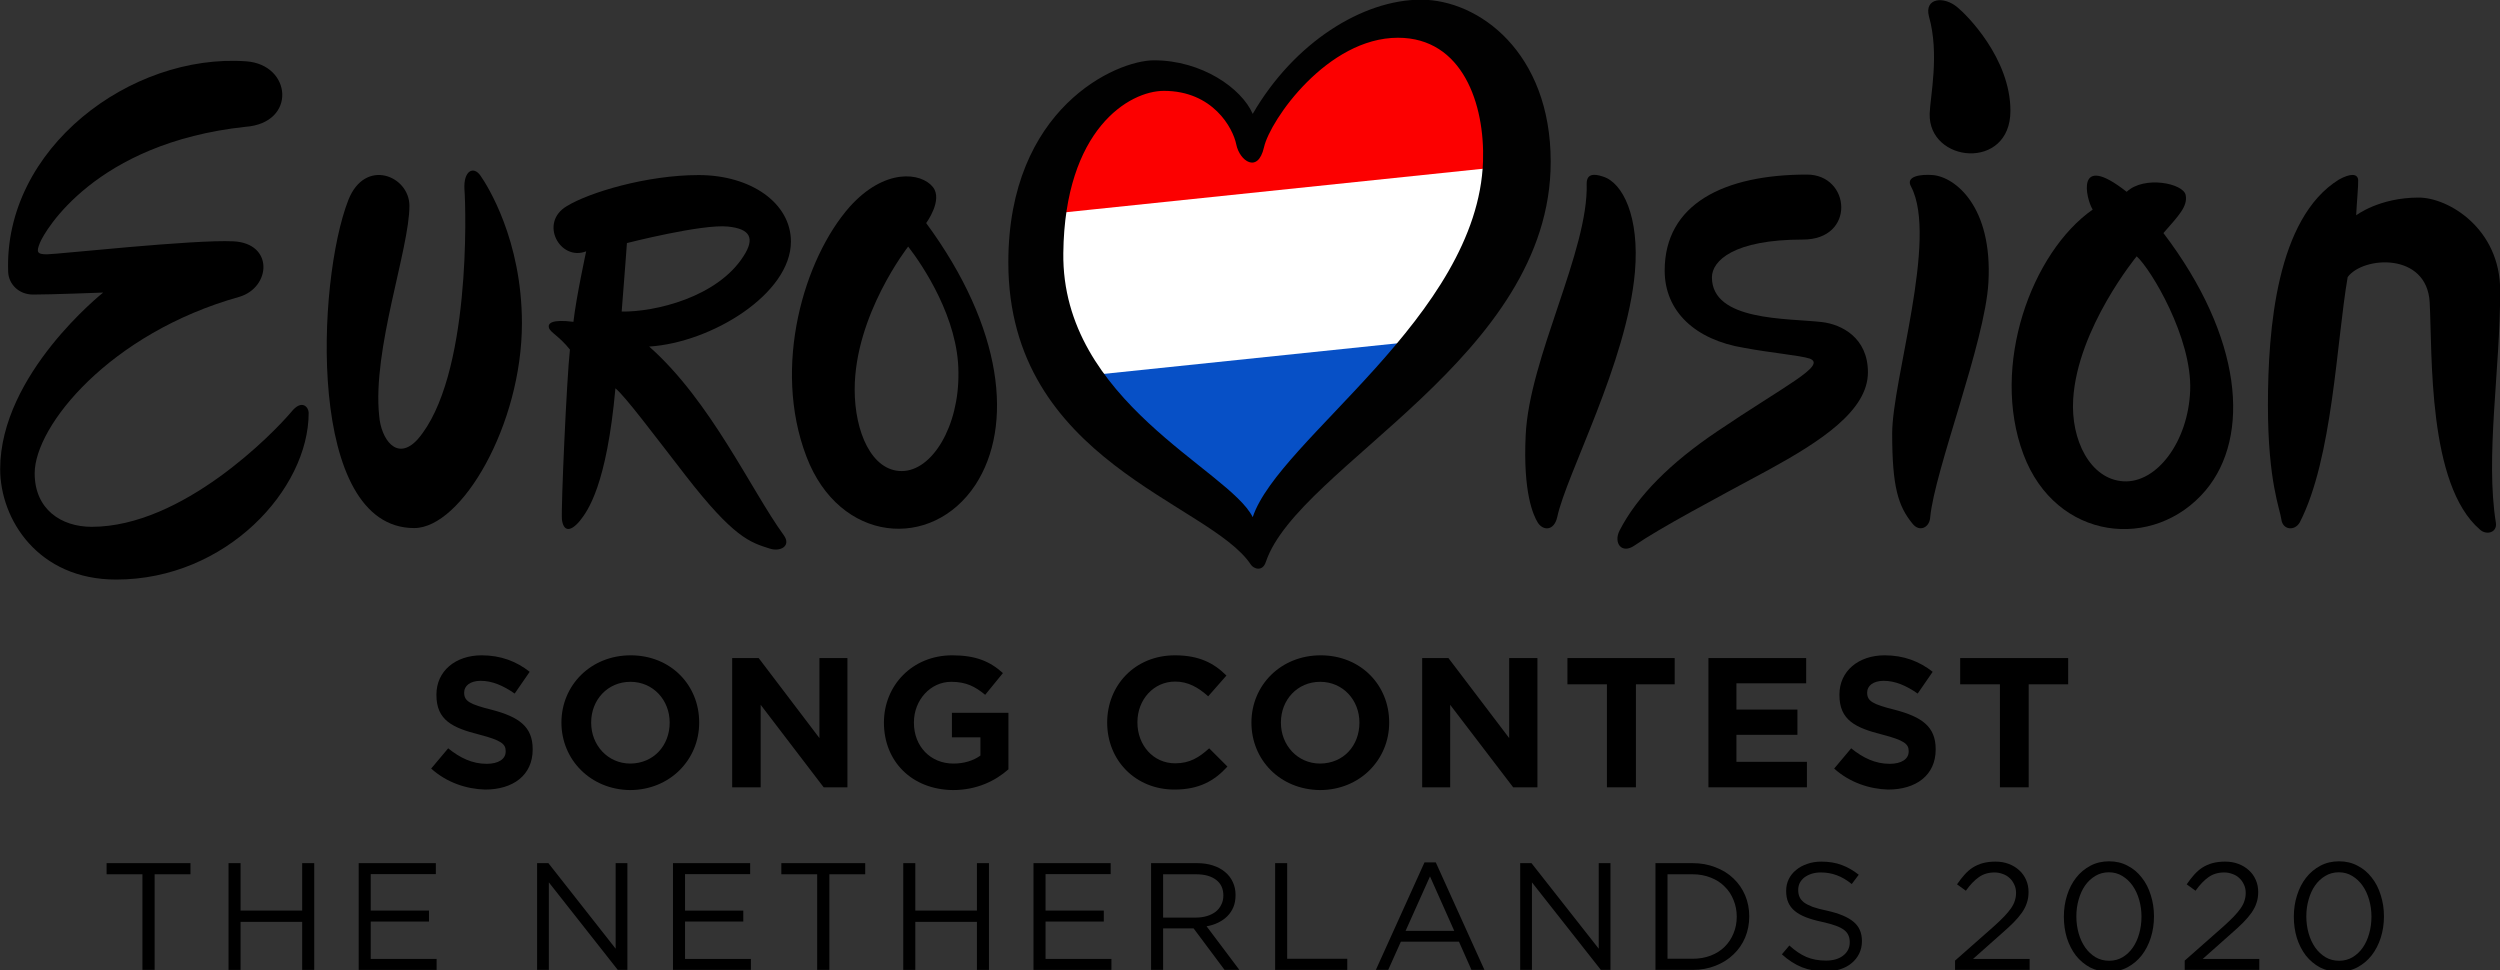 <?xml version="1.0" encoding="utf-8"?>
<!-- Generator: Adobe Illustrator 23.0.1, SVG Export Plug-In . SVG Version: 6.00 Build 0)  -->
<svg version="1.1"
	 id="svg2" xmlns:cc="http://creativecommons.org/ns#" xmlns:dc="http://purl.org/dc/elements/1.1/" xmlns:inkscape="http://www.inkscape.org/namespaces/inkscape" xmlns:rdf="http://www.w3.org/1999/02/22-rdf-syntax-ns#" xmlns:sodipodi="http://sodipodi.sourceforge.net/DTD/sodipodi-0.dtd" xmlns:svg="http://www.w3.org/2000/svg"
	 xmlns="http://www.w3.org/2000/svg" xmlns:xlink="http://www.w3.org/1999/xlink" x="0px" y="0px" viewBox="0 0 1000 388.1"
	 enable-background="new 0 0 1000 388.1" xml:space="preserve">
<rect x="0" y="0" width="1000" height="388.1" fill="#333333" stroke="none"/>
<sodipodi:namedview  bordercolor="#666666" borderopacity="1.0" fit-margin-bottom="0" fit-margin-left="0" fit-margin-right="0" fit-margin-top="0" id="base" inkscape:current-layer="layer1" inkscape:cx="741.128" inkscape:cy="87.676982" inkscape:document-units="px" inkscape:guide-bbox="true" inkscape:pageopacity="0.0" inkscape:pageshadow="2" inkscape:window-height="1017" inkscape:window-maximized="1" inkscape:window-width="1920" inkscape:window-x="1912" inkscape:window-y="-8" inkscape:zoom="0.70710682" pagecolor="#ffffff" showgrid="false" showguides="true">
	<inkscape:grid  id="grid129" originx="269.513" originy="717.843" type="xygrid"></inkscape:grid>
</sodipodi:namedview>
<g id="layer1" transform="translate(-537.03,-1438.073)" inkscape:groupmode="layer" inkscape:label="Layer 1">
	<path id="path131" inkscape:connector-curvature="0" fill="#FC0000" d="M953.7,1550.9h177.8l12.7-79.3l-46.3-27.2l-41.1,21.7
		l-19.7,24.7l-26.8-21.2l-37.9,10.4L953.7,1550.9z"/>
	<path id="path133" inkscape:connector-curvature="0" fill="#0750C6" d="M953.7,1550.9h177.8l-94.4,100.6l-80-78.7L953.7,1550.9z"/>
	<path id="path135" inkscape:connector-curvature="0" sodipodi:nodetypes="ccccccc" fill="#FFFFFF" d="M971.1,1588.4l140.2-14.6
		l32.1-52.1l-2-17.3l-189.8,19.8v33.9L971.1,1588.4z"/>
	<g id="flowRoot108" transform="matrix(0.305,0,0,0.305,757.79,1461.8)">
		<path id="path125" inkscape:connector-curvature="0" d="M83.6,1166.4l-88.2-112.2h-14.8v140H-4v-114.8l90.4,114.8H99v-140H83.6
			V1166.4z"/>
		<path id="path127" inkscape:connector-curvature="0" d="M260,1054.2H158.8v140H261v-14.4h-86.4v-49H251v-14.4h-76.4v-47.8H260
			V1054.2z"/>
		<path id="path129" inkscape:connector-curvature="0" d="M363.9,1068.8h47v-14.6h-110v14.6h47v125.4h16V1068.8z"/>
		<path id="path132" inkscape:connector-curvature="0" d="M557.4,1131.2v63h15.8v-140h-15.8v62.2h-80.8v-62.2h-15.8v140h15.8v-63
			H557.4z"/>
		<path id="path134" inkscape:connector-curvature="0" d="M732.8,1054.2H631.6v140h102.2v-14.4h-86.4v-49h76.4v-14.4h-76.4v-47.8
			h85.4V1054.2z"/>
		<path id="path136" inkscape:connector-curvature="0" d="M901.6,1194.2l-43-57.2c5.5-0.9,10.5-2.5,15.2-4.8s8.7-5.1,12-8.4
			c3.5-3.5,6.1-7.5,8-12c1.9-4.7,2.8-9.9,2.8-15.8c0-6.3-1.2-11.9-3.6-17c-2.4-5.2-5.8-9.6-10.2-13.2c-4.4-3.7-9.7-6.6-16-8.6
			c-6.1-2-13.1-3-20.8-3h-60.2v140h15.8v-54.4h40l40.6,54.4H901.6z M880.6,1096.6c0,4.5-0.9,8.6-2.8,12.2c-1.7,3.6-4.2,6.7-7.4,9.2
			c-3.2,2.4-7,4.3-11.4,5.6c-4.4,1.3-9.2,2-14.4,2h-43v-56.8h43.2c11.3,0,20.1,2.5,26.4,7.4C877.5,1081,880.6,1087.8,880.6,1096.6
			L880.6,1096.6z"/>
		<path id="path138" inkscape:connector-curvature="0" d="M948.5,1194.2h94.6v-14.6h-78.8v-125.4h-15.8V1194.2z"/>
		<path id="path140" inkscape:connector-curvature="0" d="M1159.2,1053.2h-14.8l-63.8,141h16.2l16.6-37h76.2l16.4,37h17
			L1159.2,1053.2z M1183.4,1143h-63.8l32-71.4L1183.4,1143z"/>
		<path id="path142" inkscape:connector-curvature="0" d="M1372.9,1166.4l-88.2-112.2h-14.8v140h15.4v-114.8l90.4,114.8h12.6v-140
			h-15.4V1166.4z"/>
		<path id="path144" inkscape:connector-curvature="0" d="M1570.3,1124c0-9.9-1.8-19.1-5.4-27.6s-8.7-15.9-15.4-22.2
			c-6.5-6.3-14.4-11.1-23.6-14.6c-9.1-3.6-19.1-5.4-30-5.4h-48.6v140h48.6c10.9,0,20.9-1.8,30-5.4c9.2-3.6,17.1-8.5,23.6-14.8
			c6.7-6.3,11.8-13.7,15.4-22.2C1568.5,1143.2,1570.3,1133.9,1570.3,1124z M1553.9,1124.4c0,7.9-1.4,15.1-4.2,21.8
			c-2.7,6.7-6.5,12.5-11.6,17.6c-4.9,4.9-11,8.8-18.2,11.6c-7.2,2.8-15.2,4.2-24,4.2h-32.8v-110.8h32.8c8.8,0,16.8,1.5,24,4.4
			c7.2,2.8,13.3,6.7,18.2,11.8c5.1,4.9,8.9,10.8,11.6,17.6C1552.5,1109.4,1553.9,1116.7,1553.9,1124.4z"/>
		<path id="path146" inkscape:connector-curvature="0" d="M1634.5,1089.2c0-3.2,0.7-6.2,2-9c1.5-2.8,3.5-5.2,6-7.2
			c2.7-2,5.8-3.6,9.4-4.8c3.7-1.2,7.9-1.8,12.4-1.8c7.2,0,14.1,1.2,20.6,3.6c6.7,2.4,13.3,6.3,19.8,11.6l9.2-12.2
			c-7.2-5.7-14.7-10-22.4-12.8c-7.6-2.9-16.5-4.4-26.8-4.4c-6.7,0-12.8,1-18.4,3c-5.6,1.9-10.5,4.5-14.6,8c-4.1,3.3-7.3,7.3-9.6,12
			c-2.3,4.7-3.4,9.8-3.4,15.4c0,5.9,0.9,10.9,2.8,15.2c1.9,4.3,4.7,8,8.6,11.2s8.7,5.9,14.6,8.2c6,2.3,13,4.3,21,6
			c7.3,1.6,13.3,3.3,18,5c4.8,1.7,8.5,3.7,11.2,5.8c2.7,2.1,4.5,4.5,5.6,7.2c1.1,2.5,1.6,5.5,1.6,8.8c0,7.2-2.9,13-8.6,17.4
			c-5.6,4.4-13.1,6.6-22.6,6.6c-9.7,0-18.3-1.6-25.8-4.8c-7.5-3.3-14.9-8.3-22.2-15l-9.8,11.6c8.4,7.6,17.2,13.3,26.4,17
			c9.3,3.6,19.6,5.4,30.8,5.4c6.9,0,13.3-0.9,19.2-2.8c5.9-1.9,10.9-4.5,15-8c4.3-3.5,7.6-7.7,10-12.6s3.6-10.4,3.6-16.4
			c0-10.8-3.7-19.3-11.2-25.4c-7.3-6.1-18.8-10.9-34.4-14.4c-7.7-1.6-14.1-3.3-19-5c-4.9-1.9-8.8-3.9-11.6-6
			c-2.8-2.3-4.7-4.7-5.8-7.4C1635,1095.6,1634.5,1092.6,1634.5,1089.2L1634.5,1089.2z"/>
		<path id="path148" inkscape:connector-curvature="0" d="M1892,1066.4c3.7,0,7.3,0.7,10.8,2c3.5,1.2,6.5,3,9,5.4
			c2.5,2.3,4.5,5.1,6,8.4c1.6,3.2,2.4,6.9,2.4,11c0,3.5-0.5,6.9-1.6,10.2c-0.9,3.2-2.6,6.5-5,10c-2.3,3.3-5.3,6.9-9,10.8
			s-8.3,8.2-13.6,13l-50.8,44.8v12.2h97.8v-14.4h-74.2l37.4-33.2c6.1-5.3,11.4-10.2,15.8-14.6c4.4-4.5,8.1-8.9,11-13
			c2.9-4.3,5.1-8.5,6.4-12.8c1.5-4.3,2.2-9,2.2-14.2c0-5.7-1.1-11-3.2-15.8c-2.1-4.9-5.1-9.1-9-12.6c-3.9-3.6-8.5-6.4-13.8-8.4
			c-5.2-2-11-3-17.4-3c-6.1,0-11.7,0.7-16.6,2c-4.8,1.3-9.2,3.3-13.2,5.8c-3.9,2.5-7.5,5.7-10.8,9.4c-3.3,3.7-6.6,7.9-9.8,12.6
			l11.6,8.4c5.6-7.9,11.3-13.8,17-17.8C1877.1,1068.5,1884,1066.4,1892,1066.4L1892,1066.4z"/>
		<path id="path150" inkscape:connector-curvature="0" d="M2101.1,1124c0-9.9-1.4-19.1-4.2-27.8c-2.7-8.8-6.6-16.5-11.8-23
			c-5.1-6.7-11.3-11.9-18.6-15.6c-7.2-3.9-15.3-5.8-24.2-5.8c-9.1,0-17.3,1.9-24.6,5.8c-7.3,3.9-13.6,9.1-18.8,15.8
			c-5.1,6.5-9,14.2-11.8,23s-4.2,18.1-4.2,28s1.3,19.2,4,28c2.8,8.7,6.7,16.3,11.8,23c5.2,6.5,11.4,11.7,18.6,15.6
			c7.3,3.7,15.5,5.6,24.6,5.6c8.9,0,17.1-1.9,24.4-5.8s13.5-9.1,18.6-15.6c5.2-6.7,9.2-14.4,12-23.2
			C2099.7,1143.2,2101.1,1133.9,2101.1,1124z M2084.7,1124.4c0,7.7-1,15.1-3,22.2c-1.9,6.9-4.7,13.1-8.4,18.4
			c-3.6,5.2-8.1,9.4-13.4,12.6c-5.2,3.1-11.1,4.6-17.6,4.6c-6.5,0-12.5-1.5-17.8-4.6c-5.3-3.2-9.9-7.5-13.6-12.8s-6.6-11.5-8.6-18.6
			s-3-14.5-3-22.2s1-15.1,3-22c2-7.1,4.8-13.2,8.4-18.4c3.7-5.3,8.2-9.5,13.4-12.6c5.3-3.2,11.3-4.8,17.8-4.8s12.4,1.6,17.6,4.8
			c5.3,3.2,9.9,7.5,13.6,12.8c3.7,5.3,6.6,11.5,8.6,18.6C2083.7,1109.4,2084.7,1116.7,2084.7,1124.4L2084.7,1124.4z"/>
		<path id="path152" inkscape:connector-curvature="0" d="M2193.2,1066.4c3.7,0,7.3,0.7,10.8,2c3.5,1.2,6.5,3,9,5.4
			c2.5,2.3,4.5,5.1,6,8.4c1.6,3.2,2.4,6.9,2.4,11c0,3.5-0.5,6.9-1.6,10.2c-0.9,3.2-2.6,6.5-5,10c-2.3,3.3-5.3,6.9-9,10.8
			s-8.3,8.2-13.6,13l-50.8,44.8v12.2h97.8v-14.4H2165l37.4-33.2c6.1-5.3,11.4-10.2,15.8-14.6c4.4-4.5,8.1-8.9,11-13
			c2.9-4.3,5.1-8.5,6.4-12.8c1.5-4.3,2.2-9,2.2-14.2c0-5.7-1.1-11-3.2-15.8c-2.1-4.9-5.1-9.1-9-12.6c-3.9-3.6-8.5-6.4-13.8-8.4
			c-5.2-2-11-3-17.4-3c-6.1,0-11.7,0.7-16.6,2c-4.8,1.3-9.2,3.3-13.2,5.8c-3.9,2.5-7.5,5.7-10.8,9.4c-3.3,3.7-6.6,7.9-9.8,12.6
			l11.6,8.4c5.6-7.9,11.3-13.8,17-17.8C2178.3,1068.5,2185.2,1066.4,2193.2,1066.4L2193.2,1066.4z"/>
		<path id="path154" inkscape:connector-curvature="0" d="M2402.7,1124c0-9.9-1.4-19.1-4.2-27.8c-2.7-8.8-6.6-16.5-11.8-23
			c-5.1-6.7-11.3-11.9-18.6-15.6c-7.2-3.9-15.3-5.8-24.2-5.8c-9.1,0-17.3,1.9-24.6,5.8s-13.6,9.1-18.8,15.8c-5.1,6.5-9,14.2-11.8,23
			s-4.2,18.1-4.2,28s1.3,19.2,4,28c2.8,8.7,6.7,16.3,11.8,23c5.2,6.5,11.4,11.7,18.6,15.6c7.3,3.7,15.5,5.6,24.6,5.6
			c8.9,0,17.1-1.9,24.4-5.8c7.3-3.9,13.5-9.1,18.6-15.6c5.2-6.7,9.2-14.4,12-23.2C2401.3,1143.2,2402.7,1133.9,2402.7,1124z
			 M2386.3,1124.4c0,7.7-1,15.1-3,22.2c-1.9,6.9-4.7,13.1-8.4,18.4c-3.6,5.2-8.1,9.4-13.4,12.6c-5.2,3.1-11.1,4.6-17.6,4.6
			s-12.5-1.5-17.8-4.6c-5.3-3.2-9.9-7.5-13.6-12.8c-3.7-5.3-6.6-11.5-8.6-18.6s-3-14.5-3-22.2s1-15.1,3-22c2-7.1,4.8-13.2,8.4-18.4
			c3.7-5.3,8.2-9.5,13.4-12.6c5.3-3.2,11.3-4.8,17.8-4.8s12.4,1.6,17.6,4.8c5.3,3.2,9.9,7.5,13.6,12.8c3.7,5.3,6.6,11.5,8.6,18.6
			C2385.3,1109.4,2386.3,1116.7,2386.3,1124.4z"/>
		<path id="path940" inkscape:connector-curvature="0" d="M-521,1068.8h47v-14.6h-110v14.6h47v125.4h16V1068.8z"/>
		<path id="path942" inkscape:connector-curvature="0" d="M-327.5,1131.2v63h15.8v-140h-15.8v62.2h-80.8v-62.2h-15.8v140h15.8v-63
			H-327.5z"/>
		<path id="path944" inkscape:connector-curvature="0" d="M-152.2,1054.2h-101.2v140h102.2v-14.4h-86.4v-49h76.4v-14.4h-76.4v-47.8
			h85.4V1054.2z"/>
	</g>
	<g id="XMLID_1_" transform="matrix(0.376,0,0,0.376,551.577,1325.971)">
		<path id="XMLID_4_" inkscape:connector-curvature="0" fill="#010101" d="M1092.5,567.3c1.5-131.5,70-172.5,107-172.5
			c52,0,73.5,39.5,77,57s23,31.5,29.5,3c6.5-29,67.5-116.5,142.5-116.5c69,0,92.5,71,90.5,131.5c-5.5,164.5-217.5,295.5-245,378.5
			C1269,797.8,1090.5,725.3,1092.5,567.3z M1473,297.8c-62,0-135,45.5-179,121.5c-12-27.5-54.5-57-105-57c-40.5,0-155,51-155,215
			c0,212,214.5,255.5,258,321.5c3,4.5,12.5,8,16-3c34.5-102,303-217.5,303-425.5C1611,353.8,1534.5,297.8,1473,297.8z"/>
	</g>
	<path id="path3044" inkscape:connector-curvature="0" d="M1402.4,1531.3c5.9-6.8,9.8-10.6,8.9-15.2c-0.9-4.7-16.6-7.9-23.6-1.3
		c-20.7-16.3-16.3,2.8-13.6,7.1c-24.4,17.1-41,62.4-27.7,97.9c13,34.7,52.3,38.8,72.9,14.4C1437.4,1612.6,1434.1,1573,1402.4,1531.3
		 M1386.4,1630.6c-13.3-0.8-21.1-16.6-20.1-32.8c1.7-28.4,25.4-57.2,25.4-57.2c5.7,5.1,22.2,32.6,21.4,53.7
		C1412.3,1614.8,1399.7,1631.4,1386.4,1630.6z"/>
	<path id="XMLID_40_" inkscape:connector-curvature="0" d="M635.5,1462.6c-46.1-3.3-97.1,34.8-95.2,84.3c0.2,4.7,4.1,9,10,9
		c7.1,0,28-0.8,28-0.8s-41.2,32.6-41.2,70.6c0,20.1,15.1,44.2,46.4,44.2c44,0,77-36.1,77-66.7c0-2.2-2.7-5.7-7-0.3
		c-7,8.3-43.4,45.9-79.8,45.9c-12.2,0-22.8-7-22.8-21.4c0-19,30.1-56.1,81.9-70.6c12.6-3.8,13.8-21.4-2.4-22.2
		c-15.8-0.8-70.6,5.2-74.6,5.2s-4.3-0.9-2.8-4.6c1.9-4.7,22-39.9,82.2-46.4C655.8,1487.3,653.8,1463.9,635.5,1462.6"/>
	<path id="XMLID_39_" inkscape:connector-curvature="0" d="M700.8,1520.4c0-12-17.7-19.3-24.4-2.4c-12.8,32.6-16.8,131.3,26.3,131.3
		c19,0,43.1-41.4,43.1-81.9c0-33.3-13.8-55.1-16.6-59.1s-6.8-1.9-6.4,5.4c0.6,7.3,2.7,75.4-18.7,100.1c-8.4,9.2-14.7-0.3-15.4-9.4
		C685.9,1577.9,700.8,1537.7,700.8,1520.4"/>
	<path id="path3048" inkscape:connector-curvature="0" d="M907.5,1527.3c0,0,6.8-9.2,2.7-14.4c-4.7-5.9-19.3-7.7-33.3,7.9
		c-18.2,20.6-31.1,63.8-17.3,99.9c13.2,34.7,50.2,37.7,67.6,11.3C942.5,1608.5,938.4,1569.3,907.5,1527.3 M897.7,1626.5
		c-12,0-18.8-15.7-18.8-32.6c0-29.9,21.4-57.2,21.4-57.2c5.9,7.6,20.1,28.8,20.1,50.4C920.7,1608.6,909.9,1626.5,897.7,1626.5
		L897.7,1626.5z"/>
	<path id="path3050" inkscape:connector-curvature="0" d="M850.5,1652.1c-13-17.9-29.2-53.7-53.8-75.4c25-1.6,56.7-21.1,56.7-42
		c0-15.4-16-26.6-36.9-26.6c-20.9,0-43.9,7-52.7,12.4c-11.3,6.6-2.8,22.2,7.7,18.1c0,0-4,18.4-5.1,28.2c-8.7-1.1-10.3,0.6-9.8,2.4
		c0.6,1.9,4.1,3.3,8.4,8.7c-1.3,11.7-3.6,63.4-3.2,68c0.6,4.6,3.2,5.2,7.1,0.6c3.3-4.1,10.8-14.4,14.3-53.1c4,3.3,14.9,17.9,28,34.8
		c19.3,24.9,25.8,26.8,33.7,29.3C849.1,1658.9,853.7,1656.5,850.5,1652.1 M785.7,1562.7c1.1-13.6,2.1-27.4,2.1-27.4
		s30.1-7.7,40.4-6.6c9,0.9,10.9,4.7,6.2,11.9C823.9,1557,799,1562.9,785.7,1562.7z"/>
	<path id="XMLID_34_" inkscape:connector-curvature="0" d="M1171.7,1511.5c0.8,26.9-23,69.7-24.4,100.7c-1.1,22.8,3,32,4.9,35
		c2.1,3.2,6.4,3.3,7.7-2.2c3.6-17.1,27.9-61.9,31.1-98.1c1.9-22.2-4.9-35.8-12.8-38.2C1174.4,1507.4,1171.7,1507.7,1171.7,1511.5"/>
	<path id="XMLID_33_" inkscape:connector-curvature="0" d="M1259.8,1507.9c-33.1,0-56.9,11.7-56.9,38.4c0,16.3,12.2,27.7,31.7,30.9
		c11.3,2.1,22.2,3,26.3,4.3c7.1,2.7-10.1,10.9-37.1,29.2c-18.4,12.4-31.8,25.6-39,39.7c-2.4,4.9,0.9,9.4,6,5.9
		c10.1-7,32.2-18.7,53.7-30.3c20.6-11.3,39.7-23.6,39.7-39c0-13.9-10.6-19.2-18.4-20.1c-13.9-1.6-44-0.3-44-17.9
		c0-6.6,8.7-15.1,36.3-15.1C1279.4,1534,1277.4,1507.9,1259.8,1507.9"/>
	<path id="XMLID_32_" inkscape:connector-curvature="0" d="M1301.5,1512.8c10.8,20.7-7.6,77.2-7.6,98.7c0,21.4,2.4,29,8.1,36
		c2.8,3.6,6.8,1.6,7.1-2.4c1.7-18.8,22-70.2,23.3-94.1c1.7-30.3-13.3-42.1-22.2-42.9C1305.4,1507.7,1299,1508.5,1301.5,1512.8"/>
	<path id="XMLID_31_" inkscape:connector-curvature="0" d="M1308.9,1483.5c-0.6,19.8,32.3,23,32.3-1.1c0-21.1-17.7-38.6-21.2-41.4
		c-5.4-4.6-13.3-3.8-11.4,3.6C1312.9,1459.7,1309.1,1476.7,1308.9,1483.5"/>
	<path id="XMLID_30_" inkscape:connector-curvature="0" d="M1535.4,1647.3c-4.3-26.6,1.7-60.8,1.7-93c0-24.7-20.6-37.2-32.6-37.2
		c-15.8,0-25,7.1-25,7.1c0.2-4.7,0.9-11.9,0.8-14.1c-0.2-2.7-3.2-2.7-7.7-0.2c-24.9,15.4-28.4,59.7-28.4,90.3
		c0,30.7,4.9,41.6,5.4,45.8c0.6,4,5.2,4.6,7.3,1.1c13.2-25.6,14.7-72.2,19.2-98.2c6.2-8.4,31.7-10,32.8,10.1
		c1.1,20.7-0.9,72.9,20.1,90.9C1531.6,1652.3,1535.9,1651.1,1535.4,1647.3"/>
	<path id="XMLID_29_" inkscape:connector-curvature="0" d="M709.5,1745.5l6.8-8.1c4.7,3.8,9.6,6.2,15.4,6.2c4.7,0,7.6-1.9,7.6-4.9
		v-0.2c0-2.8-1.7-4.3-10.6-6.6c-10.6-2.7-17.1-5.7-17.1-15.8v-0.2c0-9.4,7.6-15.7,18.1-15.7c7.6,0,13.9,2.4,19.2,6.6l-6,8.7
		c-4.6-3.2-9-5.1-13.6-5.1c-4.3,0-6.6,2.1-6.6,4.6v0.2c0,3.3,2.2,4.6,11.1,6.8c10.6,2.8,16.3,6.6,16.3,15.7v0.2c0,10.3-7.9,16-19,16
		C723.6,1753.7,715.7,1751.1,709.5,1745.5"/>
	<path id="path3058" inkscape:connector-curvature="0" d="M761.6,1727.1L761.6,1727.1c0-14.9,11.7-26.9,27.7-26.9
		s27.4,11.9,27.4,26.8v0.2c0,14.7-11.7,26.9-27.7,26.9C773.3,1753.9,761.6,1742,761.6,1727.1 M804.9,1727.1L804.9,1727.1
		c0-9-6.6-16.3-15.7-16.3c-9.2,0-15.7,7.3-15.7,16.2v0.2c0,8.9,6.6,16.3,15.7,16.3C798.5,1743.4,804.9,1736.3,804.9,1727.1
		L804.9,1727.1z"/>
	<polygon id="XMLID_26_" points="829.9,1753 829.9,1701.3 840.5,1701.3 864.8,1733.3 864.8,1701.3 876,1701.3 876,1753 866.5,1753 
		841.3,1720 841.3,1753 	"/>
	<path id="XMLID_25_" inkscape:connector-curvature="0" d="M890.6,1727.1L890.6,1727.1c0-14.9,11.4-26.9,27.3-26.9
		c9.4,0,15.1,2.4,20.3,7.1l-7.1,8.7c-4-3.3-7.6-5.2-13.6-5.2c-8.3,0-14.9,7.3-14.9,16.2v0.2c0,9.4,6.6,16.3,15.8,16.3
		c4.1,0,7.9-1.1,10.8-3.2v-7.3h-11.4v-9.8h22.6v22.6c-5.2,4.6-12.6,8.3-22.2,8.3C901.7,1753.9,890.6,1742.6,890.6,1727.1"/>
	<path id="XMLID_24_" inkscape:connector-curvature="0" d="M979.9,1727.1L979.9,1727.1c0-14.9,11.1-26.9,27.1-26.9
		c9.8,0,15.7,3.2,20.6,8.1l-7.3,8.3c-4-3.6-8.1-5.9-13.2-5.9c-8.7,0-15.1,7.3-15.1,16.2v0.2c0,8.9,6.2,16.3,15.1,16.3
		c5.9,0,9.6-2.4,13.6-6l7.3,7.3c-5.2,5.7-11.3,9.2-21.2,9.2C991.3,1753.9,979.9,1742.3,979.9,1727.1"/>
	<path id="path3063" inkscape:connector-curvature="0" d="M1037.6,1727.1L1037.6,1727.1c0-14.9,11.7-26.9,27.7-26.9
		c16,0,27.4,11.9,27.4,26.8v0.2c0,14.7-11.7,26.9-27.7,26.9C1049,1753.9,1037.6,1742,1037.6,1727.1 M1080.8,1727.1L1080.8,1727.1
		c0-9-6.6-16.3-15.7-16.3c-9.2,0-15.7,7.3-15.7,16.2v0.2c0,8.9,6.6,16.3,15.7,16.3C1074.5,1743.4,1080.8,1736.3,1080.8,1727.1
		L1080.8,1727.1z"/>
	<polygon id="XMLID_21_" points="1105.9,1753 1105.9,1701.3 1116.4,1701.3 1140.7,1733.3 1140.7,1701.3 1152,1701.3 1152,1753 
		1142.3,1753 1117.1,1720 1117.1,1753 	"/>
	<polygon id="XMLID_20_" points="1191.4,1711.8 1191.4,1753 1179.8,1753 1179.8,1711.8 1164,1711.8 1164,1701.3 1206.9,1701.3 
		1206.9,1711.8 	"/>
	<polygon id="XMLID_19_" points="1259.8,1742.8 1259.8,1753 1220.4,1753 1220.4,1701.3 1259.5,1701.3 1259.5,1711.4 1231.6,1711.4 
		1231.6,1721.9 1256,1721.9 1256,1732 1231.6,1732 1231.6,1742.8 	"/>
	<path id="XMLID_18_" inkscape:connector-curvature="0" d="M1270.7,1745.5l6.8-8.1c4.7,3.8,9.6,6.2,15.4,6.2c4.7,0,7.6-1.9,7.6-4.9
		v-0.2c0-2.8-1.7-4.3-10.6-6.6c-10.6-2.7-17.1-5.7-17.1-15.8v-0.2c0-9.4,7.6-15.7,18.1-15.7c7.6,0,13.9,2.4,19.2,6.6l-6,8.7
		c-4.6-3.2-9-5.1-13.6-5.1c-4.3,0-6.6,2.1-6.6,4.6v0.2c0,3.3,2.2,4.6,11.1,6.8c10.6,2.8,16.3,6.6,16.3,15.7v0.2c0,10.3-7.9,16-19,16
		C1284.9,1753.7,1276.9,1751.1,1270.7,1745.5"/>
	<polygon id="XMLID_17_" points="1348.5,1711.8 1348.5,1753 1337,1753 1337,1711.8 1321.1,1711.8 1321.1,1701.3 1364.3,1701.3 
		1364.3,1711.8 	"/>
	<g id="flowRoot932" transform="translate(806.544,756.552)">
	</g>
</g>
</svg>
